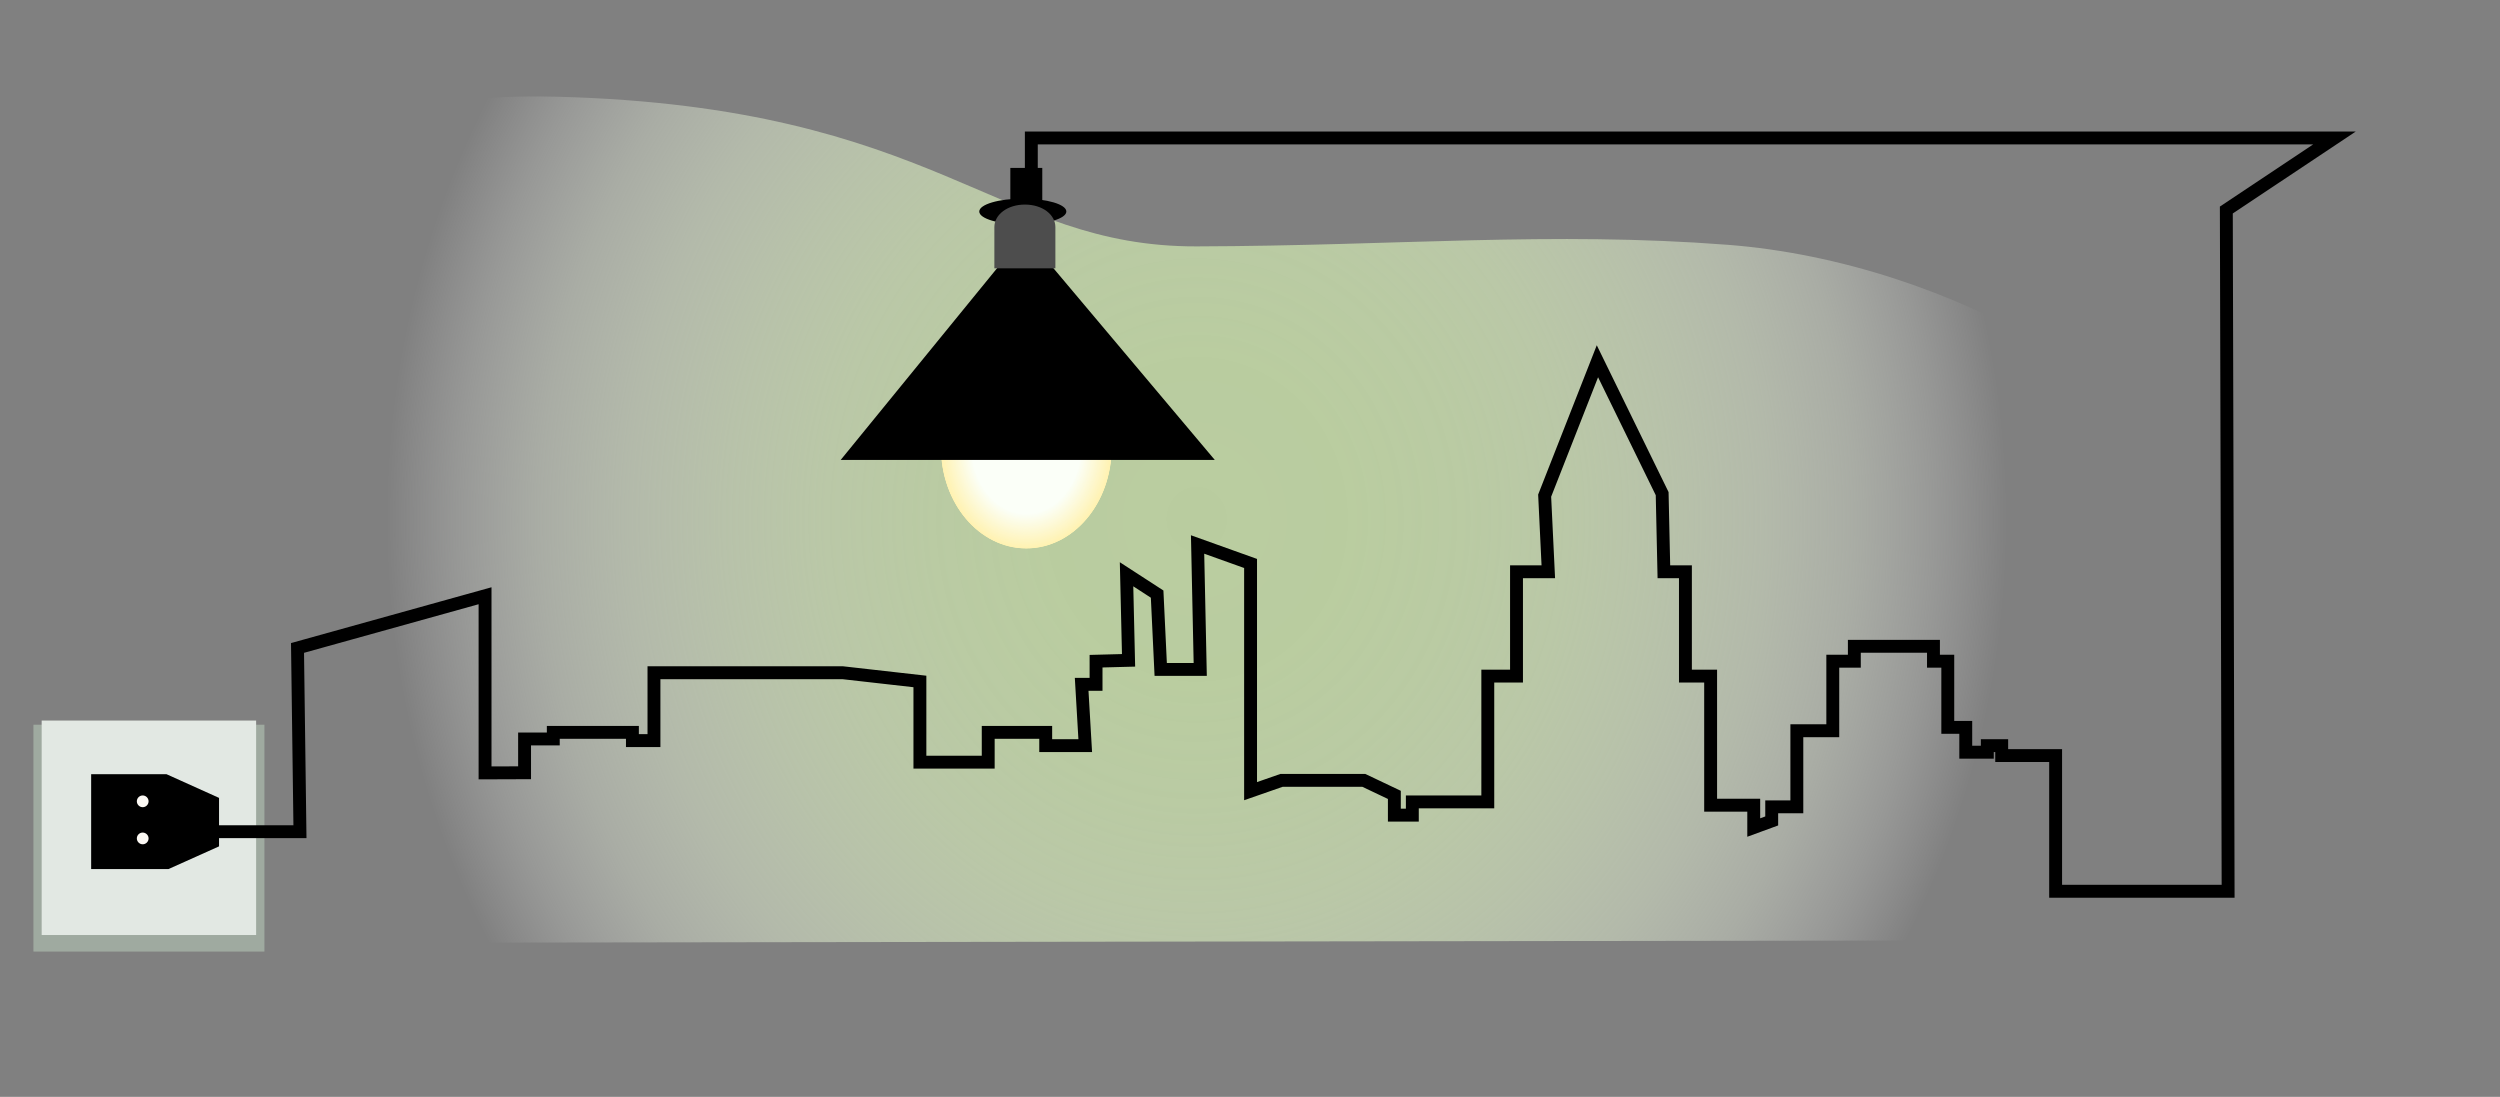 <svg xmlns="http://www.w3.org/2000/svg" xmlns:xlink="http://www.w3.org/1999/xlink" id="Layer_1" x="0px" y="0px" viewBox="0 0 3491.4 1531.8" style="enable-background:new 0 0 3491.4 1531.8;" xml:space="preserve"><rect x="0" y="0" width="3491.4" height="1531.8" fill="#808080" stroke="none"/> <style type="text/css"> .st0{fill:url(#SVGID_1_);} .st1{fill:#9FAAA0;} .st2{fill:#E2E8E3;} .st3{fill:#FCF9F4;} .st4{fill:none;stroke:#000000;stroke-width:18;stroke-miterlimit:10;} .st5{fill:#FFF2B1;} .st6{fill:#FFF2B2;} .st7{fill:#FFF2B3;} .st8{fill:#FFF3B4;} .st9{fill:#FFF3B5;} .st10{fill:#FFF3B6;} .st11{fill:#FFF3B7;} .st12{fill:#FFF3B8;} .st13{fill:#FFF3B9;} .st14{fill:#FFF4B9;} .st15{fill:#FFF4BA;} .st16{fill:#FEF4BA;} .st17{fill:#FEF4BB;} .st18{fill:#FEF4BC;} .st19{fill:#FEF4BD;} .st20{fill:#FEF4BE;} .st21{fill:#FEF5BF;} .st22{fill:#FEF5C0;} .st23{fill:#FEF5C1;} .st24{fill:#FEF5C2;} .st25{fill:#FEF5C3;} .st26{fill:#FEF5C4;} .st27{fill:#FEF6C4;} .st28{fill:#FEF6C5;} .st29{fill:#FEF6C6;} .st30{fill:#FEF6C7;} .st31{fill:#FEF6C8;} .st32{fill:#FEF6C9;} .st33{fill:#FEF7CA;} .st34{fill:#FEF7CB;} .st35{fill:#FDF7CC;} .st36{fill:#FDF7CD;} .st37{fill:#FDF7CE;} .st38{fill:#FDF7CF;} .st39{fill:#FDF8CF;} .st40{fill:#FDF8D0;} .st41{fill:#FDF8D1;} .st42{fill:#FDF8D2;} .st43{fill:#FDF8D3;} .st44{fill:#FDF8D4;} .st45{fill:#FDF9D5;} .st46{fill:#FDF9D6;} .st47{fill:#FDF9D7;} .st48{fill:#FDF9D8;} .st49{fill:#FDF9D9;} .st50{fill:#FDF9DA;} .st51{fill:#FDFADA;} .st52{fill:#FDFADB;} .st53{fill:#FDFADC;} .st54{fill:#FDFADD;} .st55{fill:#FCFADE;} .st56{fill:#FCFADF;} .st57{fill:#FCFBE0;} .st58{fill:#FCFBE1;} .st59{fill:#FCFBE2;} .st60{fill:#FCFBE3;} .st61{fill:#FCFBE4;} .st62{fill:#FCFBE5;} .st63{fill:#FCFCE5;} .st64{fill:#FCFCE6;} .st65{fill:#FCFCE7;} .st66{fill:#FCFCE8;} .st67{fill:#FCFCE9;} .st68{fill:#FCFCEA;} .st69{fill:#FCFDEB;} .st70{fill:#FCFDEC;} .st71{fill:#FCFDED;} .st72{fill:#FCFDEE;} .st73{fill:#FCFDEF;} .st74{fill:#FBFDEF;} .st75{fill:#FBFDF0;} .st76{fill:#FBFEF0;} .st77{fill:#FBFEF1;} .st78{fill:#FBFEF2;} .st79{fill:#FBFEF3;} .st80{fill:#FBFEF4;} .st81{fill:#FBFEF5;} .st82{fill:#FBFFF6;} .st83{fill:#FBFFF7;} .st84{fill:#FBFFF8;} .st85{fill:#4D4D4D;} </style> <radialGradient id="SVGID_1_" cx="1671.25" cy="-2284.832" r="1132.906" gradientTransform="matrix(1 0 0 1.075 0 3181.345)" gradientUnits="userSpaceOnUse"> <stop offset="0" style="stop-color:#B9CC9F"></stop> <stop offset="0.19" style="stop-color:#BACDA0;stop-opacity:0.99"></stop> <stop offset="0.33" style="stop-color:#BDCFA5;stop-opacity:0.94"></stop> <stop offset="0.46" style="stop-color:#C3D3AD;stop-opacity:0.86"></stop> <stop offset="0.58" style="stop-color:#CBD9B8;stop-opacity:0.74"></stop> <stop offset="0.7" style="stop-color:#D5E0C6;stop-opacity:0.6"></stop> <stop offset="0.81" style="stop-color:#E2EAD7;stop-opacity:0.42"></stop> <stop offset="0.91" style="stop-color:#F0F4EB;stop-opacity:0.21"></stop> <stop offset="1" style="stop-color:#FFFFFF;stop-opacity:0"></stop> </radialGradient> <path class="st0" d="M292.8,1317c0,0-200.4-129.1-96.4-494s51.1-702,582.5-687.9s611.9,209.7,892.3,209 c280.4-0.8,495.6-21.2,741.9-2.2c308.3,23.8,646.8,213.1,731.6,450.4c84.8,237.2-29.4,520.5-29.4,520.5L292.8,1317z"></path> <g> <rect x="46.7" y="1012.1" class="st1" width="322.6" height="316.8"></rect> <rect x="58.2" y="1006.3" class="st2" width="299.5" height="299.5"></rect> <polygon points="235.3,1213.7 127.3,1213.7 127.3,1081.2 232.5,1081.2 305.9,1114.3 305.9,1182 "></polygon> <path class="st3" d="M207.5,1119.1c0,4.5-3.7,8.2-8.2,8.2s-8.2-3.7-8.2-8.2s3.7-8.2,8.2-8.2S207.5,1114.6,207.5,1119.1z"></path> <path class="st3" d="M207.5,1170.9c0,4.5-3.7,8.2-8.2,8.2s-8.2-3.7-8.2-8.2s3.7-8.2,8.2-8.2 C203.8,1162.8,207.5,1166.4,207.5,1170.9z"></path> </g> <g> <polyline class="st4" points="233.2,1161.5 418.9,1161.5 415.5,904.9 677.4,832 677.4,1079.4 732.6,1079.2 732.6,1032 772.7,1032 772.7,1022.8 883.2,1022.8 883.2,1034.3 913.3,1034.3 913.3,939.5 1176.8,939.5 1284.7,951.7 1284.7,1064.4 1380.1,1064.4 1380.1,1022.8 1460.4,1022.8 1460.4,1041.3 1515.6,1041.3 1510.6,955.7 1530.7,955.7 1530.7,923.4 1576.1,922.2 1573.3,802 1616,829.7 1621,934.9 1676.2,934.9 1672.5,760.4 1746.5,786.9 1746.5,1072.5 1746.5,1104.9 1789.8,1089.8 1904.6,1089.8 1947.3,1110.1 1947.3,1138.4 1972.4,1138.4 1972.4,1119.9 2077.8,1119.9 2077.8,944.2 2117.9,944.2 2117.9,798.5 2162.3,798.5 2157.2,692.2 2230.9,504.5 2321.3,689.4 2323.7,798.5 2353.8,798.5 2353.8,944.2 2389,944.2 2389,1124.5 2449.2,1124.5 2449.2,1155.7 2474.3,1146.5 2474.3,1126.8 2509.4,1126.8 2509.4,1020.5 2559.6,1020.5 2559.6,923.4 2589.7,923.4 2589.7,902.6 2700.2,902.6 2700.2,923.4 2720.2,923.4 2720.2,1015.8 2745.3,1015.8 2745.3,1050.5 2775.4,1050.5 2775.4,1041.3 2795.5,1041.3 2795.5,1055.2 2870.8,1055.2 2870.8,1118.7 2870.8,1244.7 3111.7,1244.7 3109.2,293.3 3260.2,192.7 1440.3,192.7 1440.3,415.9 "></polyline> </g> <g> <rect x="1411" y="234.5" width="44.6" height="60.8"></rect> <path d="M1489.2,295.4c0,9.9-27.2,18-60.8,18s-60.8-8-60.8-18c0-9.9,27.2-18,60.8-18S1489.2,285.4,1489.2,295.4z"></path> <g> <ellipse class="st5" cx="1433.3" cy="625" rx="119.2" ry="140.9"></ellipse> <ellipse class="st5" cx="1433.3" cy="625" rx="119" ry="140.7"></ellipse> <ellipse class="st6" cx="1433.3" cy="625" rx="118.8" ry="140.4"></ellipse> <ellipse class="st6" cx="1433.3" cy="625" rx="118.6" ry="140.2"></ellipse> <ellipse class="st6" cx="1433.3" cy="624.9" rx="118.4" ry="140"></ellipse> <ellipse class="st7" cx="1433.3" cy="624.9" rx="118.1" ry="139.8"></ellipse> <ellipse class="st7" cx="1433.3" cy="624.9" rx="117.9" ry="139.5"></ellipse> <ellipse class="st7" cx="1433.3" cy="624.9" rx="117.7" ry="139.3"></ellipse> <ellipse class="st8" cx="1433.3" cy="624.9" rx="117.5" ry="139.1"></ellipse> <ellipse class="st8" cx="1433.3" cy="624.8" rx="117.3" ry="138.9"></ellipse> <ellipse class="st9" cx="1433.3" cy="624.8" rx="117.1" ry="138.7"></ellipse> <ellipse class="st9" cx="1433.3" cy="624.8" rx="116.9" ry="138.4"></ellipse> <ellipse class="st9" cx="1433.3" cy="624.8" rx="116.6" ry="138.2"></ellipse> <ellipse class="st10" cx="1433.3" cy="624.8" rx="116.4" ry="138"></ellipse> <ellipse class="st10" cx="1433.3" cy="624.7" rx="116.2" ry="137.8"></ellipse> <ellipse class="st10" cx="1433.3" cy="624.7" rx="116" ry="137.6"></ellipse> <ellipse class="st11" cx="1433.3" cy="624.7" rx="115.8" ry="137.3"></ellipse> <ellipse class="st11" cx="1433.3" cy="624.7" rx="115.6" ry="137.1"></ellipse> <ellipse class="st11" cx="1433.3" cy="624.7" rx="115.4" ry="136.9"></ellipse> <ellipse class="st12" cx="1433.3" cy="624.6" rx="115.2" ry="136.7"></ellipse> <ellipse class="st12" cx="1433.3" cy="624.6" rx="114.9" ry="136.4"></ellipse> <ellipse class="st12" cx="1433.3" cy="624.6" rx="114.7" ry="136.2"></ellipse> <ellipse class="st13" cx="1433.3" cy="624.6" rx="114.5" ry="136"></ellipse> <ellipse class="st13" cx="1433.3" cy="624.6" rx="114.3" ry="135.8"></ellipse> <ellipse class="st14" cx="1433.3" cy="624.5" rx="114.1" ry="135.6"></ellipse> <ellipse class="st15" cx="1433.3" cy="624.5" rx="113.9" ry="135.3"></ellipse> <ellipse class="st16" cx="1433.3" cy="624.5" rx="113.7" ry="135.1"></ellipse> <ellipse class="st17" cx="1433.3" cy="624.5" rx="113.5" ry="134.9"></ellipse> <ellipse class="st17" cx="1433.3" cy="624.5" rx="113.2" ry="134.7"></ellipse> <ellipse class="st17" cx="1433.3" cy="624.4" rx="113" ry="134.4"></ellipse> <ellipse class="st18" cx="1433.3" cy="624.4" rx="112.8" ry="134.2"></ellipse> <ellipse class="st18" cx="1433.3" cy="624.4" rx="112.6" ry="134"></ellipse> <ellipse class="st18" cx="1433.3" cy="624.4" rx="112.4" ry="133.8"></ellipse> <ellipse class="st19" cx="1433.3" cy="624.4" rx="112.2" ry="133.6"></ellipse> <ellipse class="st19" cx="1433.3" cy="624.3" rx="112" ry="133.3"></ellipse> <ellipse class="st19" cx="1433.3" cy="624.3" rx="111.7" ry="133.1"></ellipse> <ellipse class="st20" cx="1433.3" cy="624.3" rx="111.5" ry="132.9"></ellipse> <ellipse class="st20" cx="1433.3" cy="624.3" rx="111.3" ry="132.7"></ellipse> <ellipse class="st20" cx="1433.3" cy="624.3" rx="111.1" ry="132.4"></ellipse> <ellipse class="st21" cx="1433.3" cy="624.2" rx="110.9" ry="132.2"></ellipse> <ellipse class="st21" cx="1433.3" cy="624.2" rx="110.7" ry="132"></ellipse> <ellipse class="st21" cx="1433.3" cy="624.2" rx="110.5" ry="131.8"></ellipse> <ellipse class="st22" cx="1433.3" cy="624.2" rx="110.3" ry="131.6"></ellipse> <ellipse class="st22" cx="1433.3" cy="624.2" rx="110" ry="131.3"></ellipse> <ellipse class="st23" cx="1433.3" cy="624.1" rx="109.8" ry="131.1"></ellipse> <ellipse class="st23" cx="1433.3" cy="624.1" rx="109.6" ry="130.9"></ellipse> <ellipse class="st23" cx="1433.3" cy="624.1" rx="109.4" ry="130.7"></ellipse> <ellipse class="st24" cx="1433.3" cy="624.1" rx="109.2" ry="130.5"></ellipse> <ellipse class="st24" cx="1433.3" cy="624.1" rx="109" ry="130.2"></ellipse> <ellipse class="st24" cx="1433.3" cy="624" rx="108.8" ry="130"></ellipse> <ellipse class="st25" cx="1433.3" cy="624" rx="108.5" ry="129.8"></ellipse> <ellipse class="st25" cx="1433.3" cy="624" rx="108.3" ry="129.6"></ellipse> <ellipse class="st25" cx="1433.3" cy="624" rx="108.1" ry="129.3"></ellipse> <ellipse class="st26" cx="1433.3" cy="624" rx="107.9" ry="129.1"></ellipse> <ellipse class="st26" cx="1433.3" cy="623.9" rx="107.7" ry="128.9"></ellipse> <ellipse class="st27" cx="1433.3" cy="623.9" rx="107.5" ry="128.7"></ellipse> <ellipse class="st28" cx="1433.3" cy="623.9" rx="107.3" ry="128.5"></ellipse> <ellipse class="st28" cx="1433.3" cy="623.9" rx="107.1" ry="128.2"></ellipse> <ellipse class="st28" cx="1433.3" cy="623.9" rx="106.8" ry="128"></ellipse> <ellipse class="st29" cx="1433.3" cy="623.8" rx="106.6" ry="127.8"></ellipse> <ellipse class="st29" cx="1433.3" cy="623.8" rx="106.4" ry="127.6"></ellipse> <ellipse class="st30" cx="1433.3" cy="623.8" rx="106.2" ry="127.3"></ellipse> <ellipse class="st30" cx="1433.3" cy="623.8" rx="106" ry="127.1"></ellipse> <ellipse class="st30" cx="1433.3" cy="623.8" rx="105.8" ry="126.9"></ellipse> <ellipse class="st31" cx="1433.3" cy="623.7" rx="105.6" ry="126.7"></ellipse> <ellipse class="st31" cx="1433.3" cy="623.7" rx="105.4" ry="126.5"></ellipse> <ellipse class="st31" cx="1433.3" cy="623.7" rx="105.1" ry="126.2"></ellipse> <ellipse class="st32" cx="1433.3" cy="623.7" rx="104.9" ry="126"></ellipse> <ellipse class="st32" cx="1433.3" cy="623.6" rx="104.7" ry="125.8"></ellipse> <ellipse class="st32" cx="1433.3" cy="623.6" rx="104.5" ry="125.6"></ellipse> <ellipse class="st33" cx="1433.3" cy="623.6" rx="104.3" ry="125.3"></ellipse> <ellipse class="st33" cx="1433.3" cy="623.6" rx="104.1" ry="125.1"></ellipse> <ellipse class="st33" cx="1433.3" cy="623.6" rx="103.9" ry="124.9"></ellipse> <ellipse class="st34" cx="1433.3" cy="623.5" rx="103.6" ry="124.7"></ellipse> <ellipse class="st34" cx="1433.3" cy="623.5" rx="103.4" ry="124.5"></ellipse> <ellipse class="st34" cx="1433.3" cy="623.5" rx="103.2" ry="124.2"></ellipse> <ellipse class="st35" cx="1433.3" cy="623.5" rx="103" ry="124"></ellipse> <ellipse class="st35" cx="1433.3" cy="623.5" rx="102.8" ry="123.8"></ellipse> <ellipse class="st36" cx="1433.3" cy="623.4" rx="102.6" ry="123.6"></ellipse> <ellipse class="st36" cx="1433.3" cy="623.4" rx="102.4" ry="123.4"></ellipse> <ellipse class="st36" cx="1433.3" cy="623.4" rx="102.2" ry="123.1"></ellipse> <ellipse class="st37" cx="1433.3" cy="623.4" rx="101.9" ry="122.9"></ellipse> <ellipse class="st37" cx="1433.3" cy="623.4" rx="101.7" ry="122.7"></ellipse> <ellipse class="st37" cx="1433.3" cy="623.3" rx="101.5" ry="122.5"></ellipse> <ellipse class="st38" cx="1433.3" cy="623.3" rx="101.3" ry="122.2"></ellipse> <ellipse class="st38" cx="1433.3" cy="623.3" rx="101.1" ry="122"></ellipse> <ellipse class="st39" cx="1433.3" cy="623.3" rx="100.9" ry="121.8"></ellipse> <ellipse class="st40" cx="1433.3" cy="623.3" rx="100.7" ry="121.6"></ellipse> <ellipse class="st40" cx="1433.3" cy="623.2" rx="100.4" ry="121.4"></ellipse> <ellipse class="st40" cx="1433.3" cy="623.2" rx="100.2" ry="121.1"></ellipse> <ellipse class="st41" cx="1433.3" cy="623.2" rx="100" ry="120.9"></ellipse> <ellipse class="st41" cx="1433.3" cy="623.2" rx="99.8" ry="120.7"></ellipse> <ellipse class="st41" cx="1433.3" cy="623.2" rx="99.6" ry="120.5"></ellipse> <ellipse class="st42" cx="1433.3" cy="623.1" rx="99.4" ry="120.2"></ellipse> <ellipse class="st42" cx="1433.3" cy="623.1" rx="99.2" ry="120"></ellipse> <ellipse class="st43" cx="1433.3" cy="623.1" rx="99" ry="119.8"></ellipse> <ellipse class="st43" cx="1433.3" cy="623.1" rx="98.7" ry="119.6"></ellipse> <ellipse class="st43" cx="1433.3" cy="623.1" rx="98.5" ry="119.4"></ellipse> <ellipse class="st44" cx="1433.3" cy="623" rx="98.3" ry="119.1"></ellipse> <ellipse class="st44" cx="1433.3" cy="623" rx="98.1" ry="118.9"></ellipse> <ellipse class="st44" cx="1433.3" cy="623" rx="97.9" ry="118.7"></ellipse> <ellipse class="st45" cx="1433.3" cy="623" rx="97.7" ry="118.5"></ellipse> <ellipse class="st45" cx="1433.3" cy="623" rx="97.5" ry="118.2"></ellipse> <ellipse class="st45" cx="1433.3" cy="622.9" rx="97.3" ry="118"></ellipse> <ellipse class="st46" cx="1433.3" cy="622.9" rx="97" ry="117.8"></ellipse> <ellipse class="st46" cx="1433.3" cy="622.9" rx="96.8" ry="117.6"></ellipse> <ellipse class="st46" cx="1433.3" cy="622.9" rx="96.6" ry="117.4"></ellipse> <ellipse class="st47" cx="1433.3" cy="622.9" rx="96.4" ry="117.1"></ellipse> <ellipse class="st47" cx="1433.3" cy="622.8" rx="96.2" ry="116.9"></ellipse> <ellipse class="st48" cx="1433.3" cy="622.8" rx="96" ry="116.7"></ellipse> <ellipse class="st48" cx="1433.3" cy="622.8" rx="95.8" ry="116.5"></ellipse> <ellipse class="st48" cx="1433.3" cy="622.8" rx="95.5" ry="116.3"></ellipse> <ellipse class="st49" cx="1433.3" cy="622.8" rx="95.3" ry="116"></ellipse> <ellipse class="st49" cx="1433.3" cy="622.7" rx="95.1" ry="115.8"></ellipse> <ellipse class="st49" cx="1433.3" cy="622.7" rx="94.9" ry="115.6"></ellipse> <ellipse class="st50" cx="1433.3" cy="622.7" rx="94.7" ry="115.4"></ellipse> <ellipse class="st51" cx="1433.3" cy="622.7" rx="94.5" ry="115.1"></ellipse> <ellipse class="st51" cx="1433.3" cy="622.7" rx="94.3" ry="114.9"></ellipse> <ellipse class="st52" cx="1433.3" cy="622.6" rx="94.1" ry="114.7"></ellipse> <ellipse class="st52" cx="1433.3" cy="622.6" rx="93.8" ry="114.5"></ellipse> <ellipse class="st52" cx="1433.3" cy="622.6" rx="93.6" ry="114.3"></ellipse> <ellipse class="st53" cx="1433.3" cy="622.6" rx="93.4" ry="114"></ellipse> <ellipse class="st53" cx="1433.3" cy="622.6" rx="93.2" ry="113.8"></ellipse> <ellipse class="st53" cx="1433.3" cy="622.5" rx="93" ry="113.6"></ellipse> <ellipse class="st54" cx="1433.3" cy="622.5" rx="92.8" ry="113.4"></ellipse> <ellipse class="st54" cx="1433.3" cy="622.5" rx="92.6" ry="113.1"></ellipse> <ellipse class="st55" cx="1433.3" cy="622.5" rx="92.3" ry="112.9"></ellipse> <ellipse class="st55" cx="1433.3" cy="622.5" rx="92.1" ry="112.7"></ellipse> <ellipse class="st55" cx="1433.3" cy="622.4" rx="91.9" ry="112.5"></ellipse> <ellipse class="st56" cx="1433.3" cy="622.4" rx="91.7" ry="112.3"></ellipse> <ellipse class="st56" cx="1433.3" cy="622.4" rx="91.5" ry="112"></ellipse> <ellipse class="st56" cx="1433.3" cy="622.4" rx="91.3" ry="111.8"></ellipse> <ellipse class="st57" cx="1433.3" cy="622.4" rx="91.1" ry="111.6"></ellipse> <ellipse class="st57" cx="1433.3" cy="622.3" rx="90.9" ry="111.4"></ellipse> <ellipse class="st57" cx="1433.3" cy="622.3" rx="90.6" ry="111.1"></ellipse> <ellipse class="st58" cx="1433.3" cy="622.3" rx="90.4" ry="110.9"></ellipse> <ellipse class="st58" cx="1433.3" cy="622.3" rx="90.2" ry="110.7"></ellipse> <ellipse class="st58" cx="1433.3" cy="622.3" rx="90" ry="110.5"></ellipse> <ellipse class="st59" cx="1433.3" cy="622.2" rx="89.8" ry="110.3"></ellipse> <ellipse class="st59" cx="1433.3" cy="622.2" rx="89.6" ry="110"></ellipse> <ellipse class="st59" cx="1433.3" cy="622.2" rx="89.4" ry="109.8"></ellipse> <ellipse class="st60" cx="1433.3" cy="622.2" rx="89.2" ry="109.6"></ellipse> <ellipse class="st60" cx="1433.3" cy="622.2" rx="88.9" ry="109.4"></ellipse> <ellipse class="st61" cx="1433.3" cy="622.1" rx="88.7" ry="109.2"></ellipse> <ellipse class="st61" cx="1433.3" cy="622.1" rx="88.5" ry="108.9"></ellipse> <ellipse class="st61" cx="1433.3" cy="622.1" rx="88.3" ry="108.7"></ellipse> <ellipse class="st62" cx="1433.3" cy="622.1" rx="88.1" ry="108.5"></ellipse> <ellipse class="st63" cx="1433.3" cy="622.1" rx="87.9" ry="108.3"></ellipse> <ellipse class="st63" cx="1433.3" cy="622" rx="87.7" ry="108"></ellipse> <ellipse class="st64" cx="1433.3" cy="622" rx="87.4" ry="107.8"></ellipse> <ellipse class="st64" cx="1433.3" cy="622" rx="87.2" ry="107.6"></ellipse> <ellipse class="st64" cx="1433.3" cy="622" rx="87" ry="107.4"></ellipse> <ellipse class="st65" cx="1433.3" cy="622" rx="86.8" ry="107.2"></ellipse> <ellipse class="st65" cx="1433.3" cy="621.9" rx="86.6" ry="106.9"></ellipse> <ellipse class="st65" cx="1433.3" cy="621.9" rx="86.4" ry="106.7"></ellipse> <ellipse class="st66" cx="1433.3" cy="621.9" rx="86.2" ry="106.5"></ellipse> <ellipse class="st66" cx="1433.3" cy="621.9" rx="86" ry="106.3"></ellipse> <ellipse class="st66" cx="1433.3" cy="621.9" rx="85.7" ry="106"></ellipse> <ellipse class="st67" cx="1433.3" cy="621.8" rx="85.5" ry="105.8"></ellipse> <ellipse class="st67" cx="1433.3" cy="621.8" rx="85.3" ry="105.6"></ellipse> <ellipse class="st68" cx="1433.3" cy="621.8" rx="85.1" ry="105.4"></ellipse> <ellipse class="st68" cx="1433.3" cy="621.8" rx="84.9" ry="105.2"></ellipse> <ellipse class="st68" cx="1433.3" cy="621.8" rx="84.7" ry="104.9"></ellipse> <ellipse class="st69" cx="1433.3" cy="621.7" rx="84.5" ry="104.7"></ellipse> <ellipse class="st69" cx="1433.3" cy="621.7" rx="84.3" ry="104.5"></ellipse> <ellipse class="st69" cx="1433.3" cy="621.7" rx="84" ry="104.3"></ellipse> <ellipse class="st70" cx="1433.3" cy="621.7" rx="83.8" ry="104"></ellipse> <ellipse class="st70" cx="1433.3" cy="621.7" rx="83.6" ry="103.8"></ellipse> <ellipse class="st70" cx="1433.3" cy="621.6" rx="83.4" ry="103.6"></ellipse> <ellipse class="st71" cx="1433.3" cy="621.6" rx="83.2" ry="103.4"></ellipse> <ellipse class="st71" cx="1433.3" cy="621.6" rx="83" ry="103.2"></ellipse> <ellipse class="st71" cx="1433.3" cy="621.6" rx="82.8" ry="102.9"></ellipse> <ellipse class="st72" cx="1433.3" cy="621.6" rx="82.5" ry="102.7"></ellipse> <ellipse class="st72" cx="1433.3" cy="621.5" rx="82.3" ry="102.5"></ellipse> <ellipse class="st72" cx="1433.3" cy="621.5" rx="82.1" ry="102.3"></ellipse> <ellipse class="st73" cx="1433.3" cy="621.5" rx="81.9" ry="102.1"></ellipse> <ellipse class="st74" cx="1433.3" cy="621.5" rx="81.7" ry="101.8"></ellipse> <ellipse class="st75" cx="1433.3" cy="621.5" rx="81.5" ry="101.6"></ellipse> <ellipse class="st76" cx="1433.3" cy="621.4" rx="81.3" ry="101.4"></ellipse> <ellipse class="st76" cx="1433.3" cy="621.4" rx="81.1" ry="101.2"></ellipse> <ellipse class="st77" cx="1433.3" cy="621.4" rx="80.8" ry="100.9"></ellipse> <ellipse class="st77" cx="1433.3" cy="621.4" rx="80.6" ry="100.7"></ellipse> <ellipse class="st77" cx="1433.3" cy="621.4" rx="80.4" ry="100.5"></ellipse> <ellipse class="st78" cx="1433.3" cy="621.3" rx="80.2" ry="100.3"></ellipse> <ellipse class="st78" cx="1433.3" cy="621.3" rx="80" ry="100.1"></ellipse> <ellipse class="st78" cx="1433.3" cy="621.3" rx="79.8" ry="99.8"></ellipse> <ellipse class="st79" cx="1433.3" cy="621.3" rx="79.6" ry="99.6"></ellipse> <ellipse class="st79" cx="1433.3" cy="621.2" rx="79.3" ry="99.4"></ellipse> <ellipse class="st79" cx="1433.3" cy="621.2" rx="79.1" ry="99.2"></ellipse> <ellipse class="st80" cx="1433.3" cy="621.2" rx="78.9" ry="98.9"></ellipse> <ellipse class="st80" cx="1433.3" cy="621.2" rx="78.7" ry="98.7"></ellipse> <ellipse class="st80" cx="1433.3" cy="621.2" rx="78.5" ry="98.5"></ellipse> <ellipse class="st81" cx="1433.3" cy="621.1" rx="78.3" ry="98.3"></ellipse> <ellipse class="st81" cx="1433.3" cy="621.1" rx="78.1" ry="98.1"></ellipse> <ellipse class="st82" cx="1433.3" cy="621.1" rx="77.9" ry="97.8"></ellipse> <ellipse class="st82" cx="1433.3" cy="621.1" rx="77.6" ry="97.6"></ellipse> <ellipse class="st82" cx="1433.3" cy="621.1" rx="77.4" ry="97.4"></ellipse> <ellipse class="st83" cx="1433.3" cy="621" rx="77.2" ry="97.2"></ellipse> <ellipse class="st83" cx="1433.3" cy="621" rx="77" ry="96.9"></ellipse> <ellipse class="st83" cx="1433.3" cy="621" rx="76.8" ry="96.7"></ellipse> <ellipse class="st84" cx="1433.3" cy="621" rx="76.6" ry="96.5"></ellipse> <ellipse class="st84" cx="1433.3" cy="621" rx="76.4" ry="96.3"></ellipse> </g> <polygon points="1696.5,642.3 1421.2,642.3 1174.1,642.3 1431.2,327.1 "></polygon> <path class="st85" d="M1473.9,374.7v-57.6c0-17.4-18.1-31.4-42.6-31.4c-24.4,0-42.6,14.1-42.6,31.4v57.6H1473.9z"></path> </g> </svg>